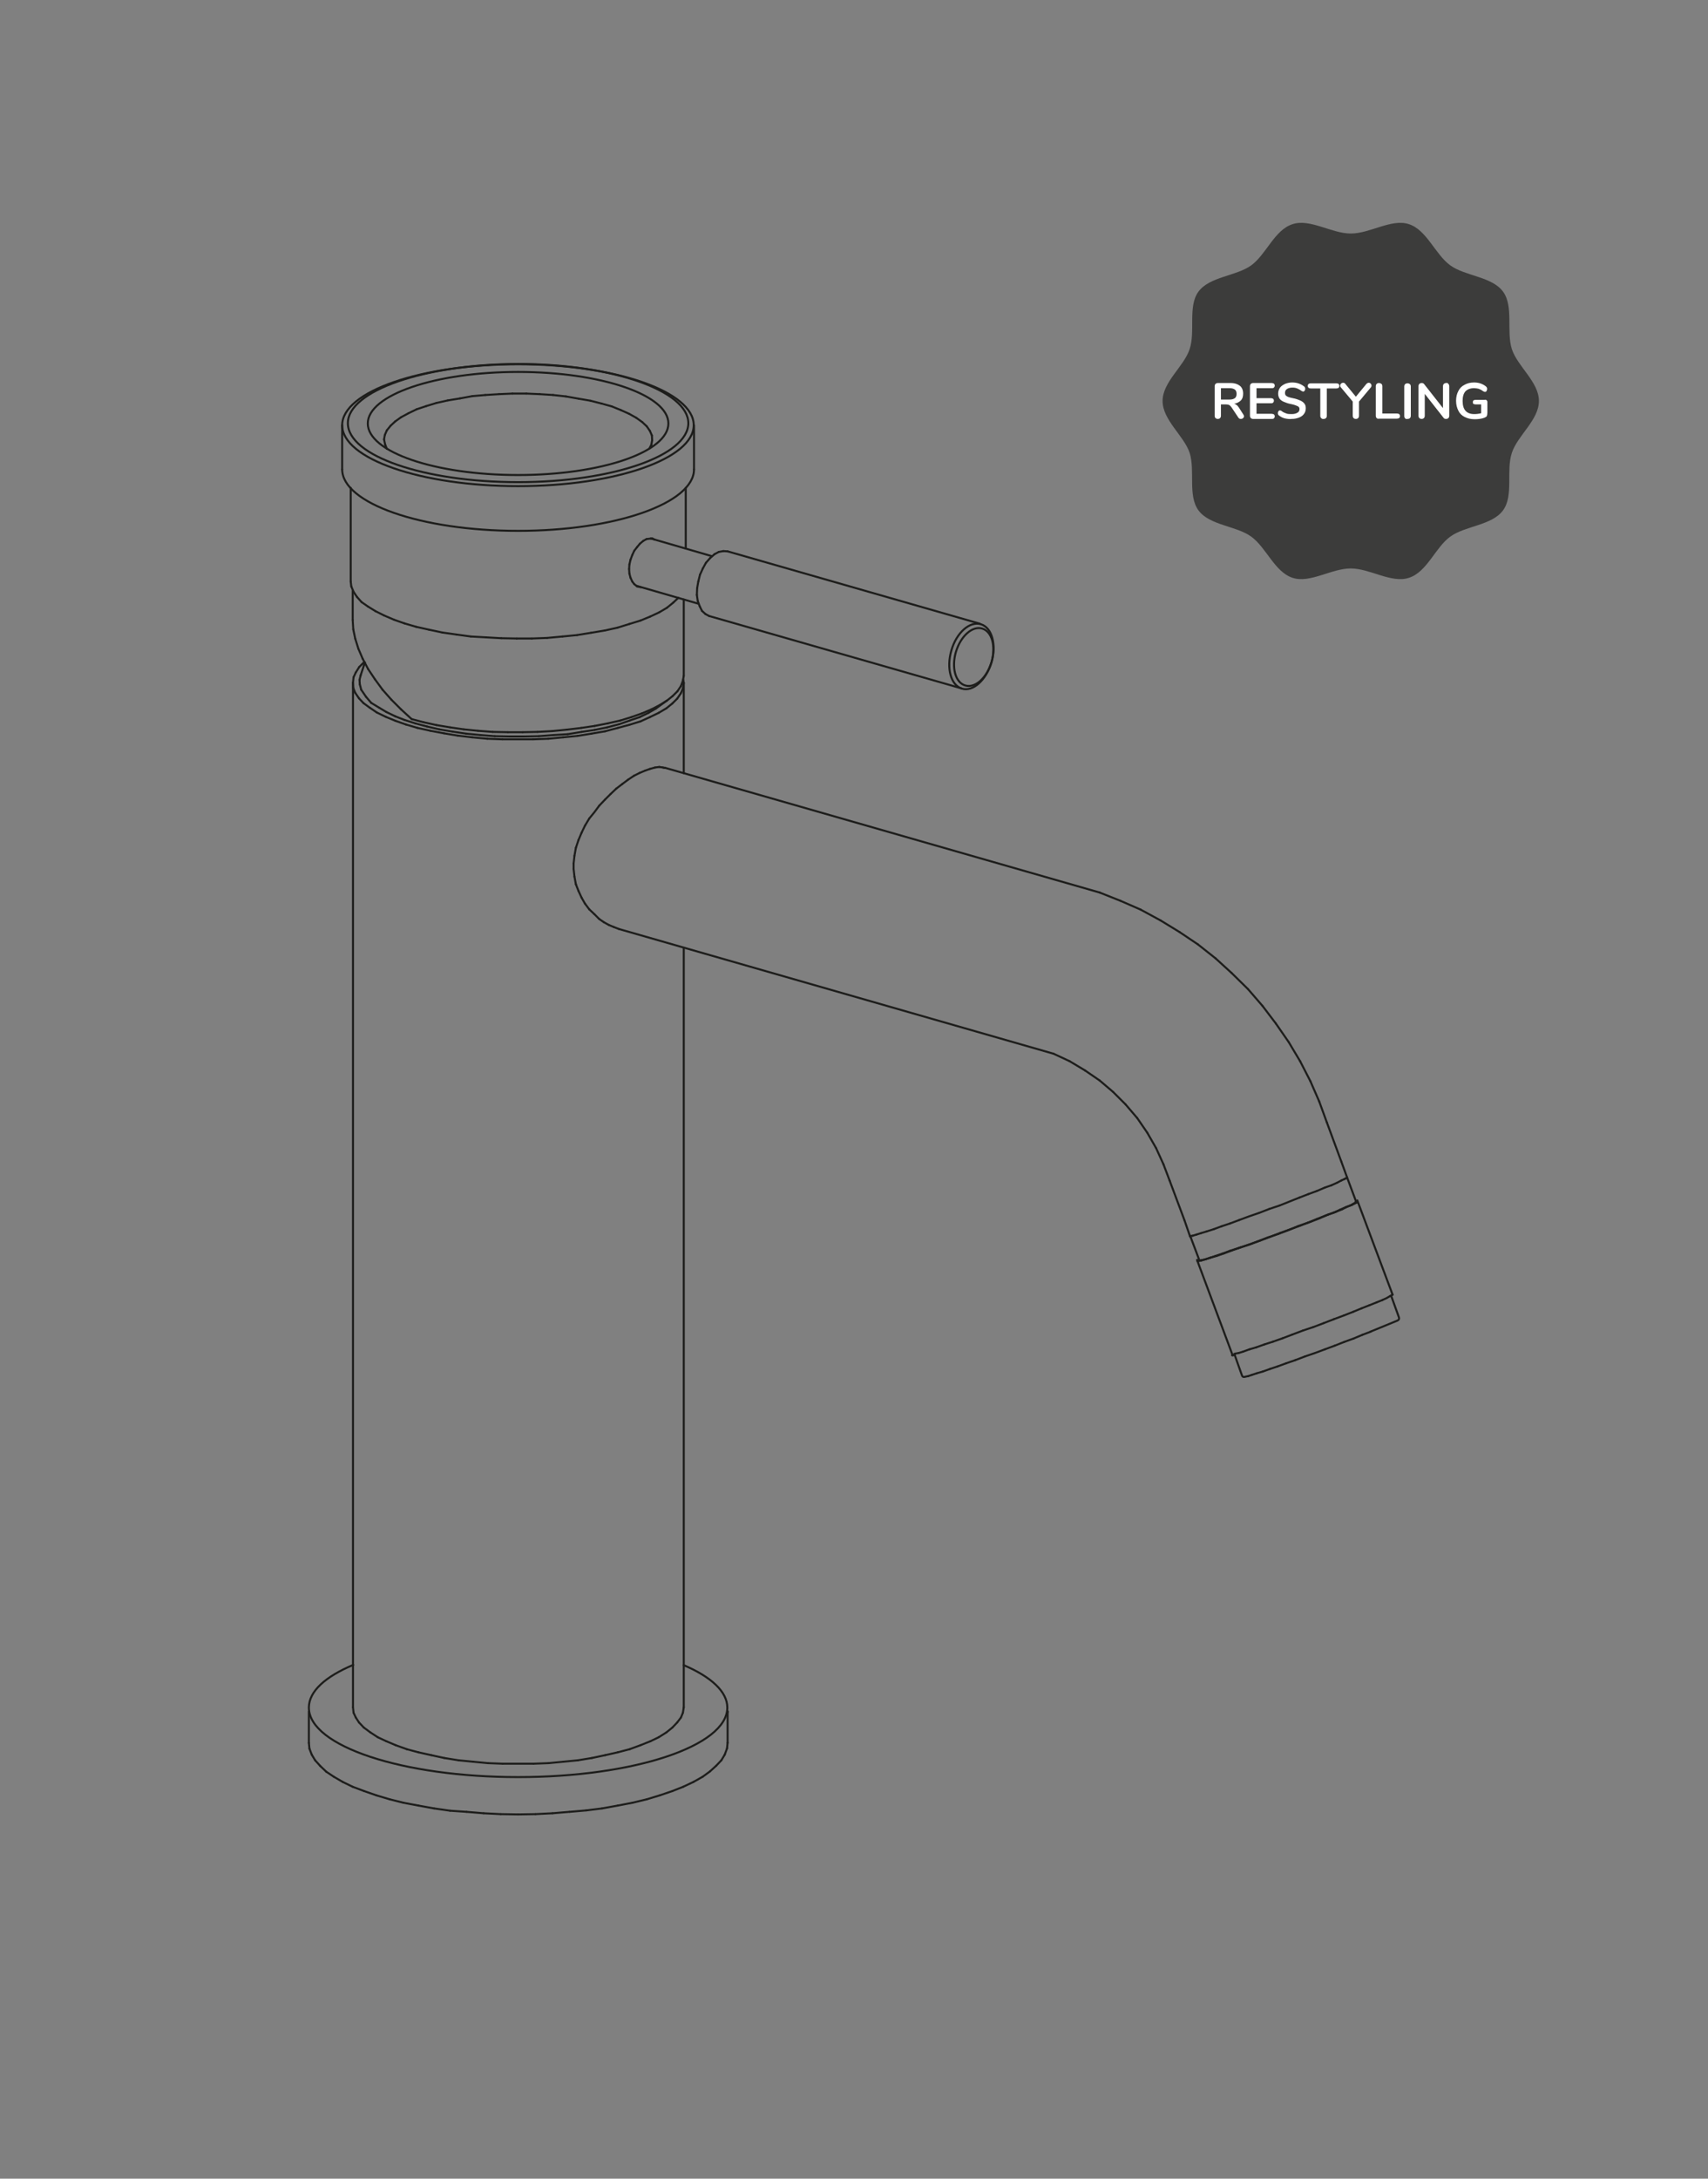 <?xml version="1.0" encoding="utf-8"?>
<!-- Generator: Adobe Illustrator 26.3.1, SVG Export Plug-In . SVG Version: 6.00 Build 0)  -->
<svg version="1.1" id="a" xmlns="http://www.w3.org/2000/svg" xmlns:xlink="http://www.w3.org/1999/xlink" x="0px" y="0px"
	 viewBox="0 0 600 765" style="enable-background:new 0 0 600 765;" xml:space="preserve">
<rect x="0" y="0" width="600" height="765" fill="#808080" stroke="none"/>
<style type="text/css">
	.st0{fill:none;stroke:#1D1D1B;stroke-width:0.709;stroke-linecap:round;stroke-linejoin:round;stroke-miterlimit:10;}
	.st1{fill:#3C3C3B;}
	.st2{fill:#FFFFFF;}
</style>
<g>
	<line class="st0" x1="255.4" y1="613.9" x2="254.6" y2="616.1"/>
	<line class="st0" x1="254.6" y1="616.1" x2="253.4" y2="618.1"/>
	<line class="st0" x1="253.4" y1="618.1" x2="251.6" y2="620"/>
	<line class="st0" x1="251.6" y1="620" x2="249.4" y2="622"/>
	<line class="st0" x1="249.4" y1="622" x2="246.8" y2="623.9"/>
	<line class="st0" x1="246.8" y1="623.9" x2="243.6" y2="625.7"/>
	<line class="st0" x1="243.6" y1="625.7" x2="240" y2="627.4"/>
	<line class="st0" x1="240" y1="627.4" x2="236.2" y2="628.9"/>
	<line class="st0" x1="236.2" y1="628.9" x2="231.8" y2="630.4"/>
	<line class="st0" x1="231.8" y1="630.4" x2="227.2" y2="631.8"/>
	<line class="st0" x1="227.2" y1="631.8" x2="222.2" y2="633"/>
	<line class="st0" x1="222.2" y1="633" x2="217" y2="634"/>
	<line class="st0" x1="217" y1="634" x2="211.5" y2="635"/>
	<line class="st0" x1="211.5" y1="635" x2="205.9" y2="635.7"/>
	<line class="st0" x1="205.9" y1="635.7" x2="200.1" y2="636.2"/>
	<line class="st0" x1="249.1" y1="216.3" x2="247.8" y2="215.6"/>
	<line class="st0" x1="247.8" y1="215.6" x2="246.6" y2="214.5"/>
	<line class="st0" x1="246.6" y1="214.5" x2="245.8" y2="212.9"/>
	<line class="st0" x1="245.8" y1="212.9" x2="245.1" y2="211"/>
	<line class="st0" x1="245.1" y1="211" x2="244.8" y2="208.9"/>
	<line class="st0" x1="244.8" y1="208.9" x2="244.9" y2="206.5"/>
	<line class="st0" x1="244.9" y1="206.5" x2="245.3" y2="204.2"/>
	<line class="st0" x1="245.3" y1="204.2" x2="245.9" y2="201.8"/>
	<line class="st0" x1="245.9" y1="201.8" x2="246.9" y2="199.6"/>
	<line class="st0" x1="246.9" y1="199.6" x2="248" y2="197.6"/>
	<line class="st0" x1="248" y1="197.6" x2="249.5" y2="195.9"/>
	<line class="st0" x1="249.5" y1="195.9" x2="251" y2="194.6"/>
	<line class="st0" x1="251" y1="194.6" x2="252.5" y2="193.8"/>
	<line class="st0" x1="252.5" y1="193.8" x2="254.1" y2="193.5"/>
	<line class="st0" x1="254.1" y1="193.5" x2="255.6" y2="193.6"/>
	<line class="st0" x1="228.7" y1="189.1" x2="250.1" y2="195.3"/>
	<line class="st0" x1="245.4" y1="212" x2="223.6" y2="205.7"/>
	<line class="st0" x1="255.6" y1="193.6" x2="344.2" y2="219"/>
	<line class="st0" x1="337.7" y1="241.7" x2="249.1" y2="216.3"/>
	<path class="st0" d="M334.2,228.4c-1.8,6.2-0.2,12.2,3.7,13.4c3.9,1.2,8.5-3,10.4-9.2c1.8-6.2,0.2-12.2-3.7-13.4
		C340.7,218,336,222.1,334.2,228.4z"/>
	<path class="st0" d="M335.8,228.9c-1.6,5.5-0.2,10.8,3.3,11.8s7.5-2.6,9.2-8.2c1.6-5.5,0.2-10.8-3.3-11.8
		C341.6,219.7,337.5,223.3,335.8,228.9z"/>
	<line class="st0" x1="134.9" y1="154.3" x2="135.3" y2="156.1"/>
	<line class="st0" x1="135.3" y1="156.1" x2="135.9" y2="157.6"/>
	<line class="st0" x1="228.1" y1="157.5" x2="228.8" y2="156.2"/>
	<line class="st0" x1="228.8" y1="156.2" x2="229.1" y2="154.6"/>
	<line class="st0" x1="229.1" y1="154.6" x2="229" y2="152.9"/>
	<line class="st0" x1="229" y1="152.9" x2="228.3" y2="151.3"/>
	<line class="st0" x1="228.3" y1="151.3" x2="227.2" y2="149.7"/>
	<line class="st0" x1="227.2" y1="149.7" x2="225.6" y2="148.2"/>
	<line class="st0" x1="225.6" y1="148.2" x2="223.5" y2="146.7"/>
	<line class="st0" x1="223.5" y1="146.7" x2="221" y2="145.3"/>
	<line class="st0" x1="221" y1="145.3" x2="218.1" y2="144"/>
	<line class="st0" x1="218.1" y1="144" x2="214.9" y2="142.7"/>
	<line class="st0" x1="214.9" y1="142.7" x2="211.3" y2="141.7"/>
	<line class="st0" x1="211.3" y1="141.7" x2="207.4" y2="140.7"/>
	<line class="st0" x1="207.4" y1="140.7" x2="203.3" y2="140"/>
	<line class="st0" x1="203.3" y1="140" x2="198.8" y2="139.2"/>
	<line class="st0" x1="198.8" y1="139.2" x2="194.3" y2="138.7"/>
	<line class="st0" x1="194.3" y1="138.7" x2="189.6" y2="138.4"/>
	<line class="st0" x1="189.6" y1="138.4" x2="184.9" y2="138.2"/>
	<line class="st0" x1="184.9" y1="138.2" x2="180" y2="138.2"/>
	<line class="st0" x1="180" y1="138.2" x2="175.3" y2="138.4"/>
	<line class="st0" x1="175.3" y1="138.4" x2="170.5" y2="138.7"/>
	<line class="st0" x1="170.5" y1="138.7" x2="165.9" y2="139.1"/>
	<line class="st0" x1="165.9" y1="139.1" x2="161.6" y2="139.9"/>
	<line class="st0" x1="161.6" y1="139.9" x2="157.3" y2="140.6"/>
	<line class="st0" x1="157.3" y1="140.6" x2="153.3" y2="141.5"/>
	<line class="st0" x1="153.3" y1="141.5" x2="149.7" y2="142.6"/>
	<line class="st0" x1="149.7" y1="142.6" x2="146.4" y2="143.7"/>
	<line class="st0" x1="146.4" y1="143.7" x2="143.5" y2="145.1"/>
	<line class="st0" x1="143.5" y1="145.1" x2="140.9" y2="146.5"/>
	<line class="st0" x1="140.9" y1="146.5" x2="138.8" y2="148"/>
	<line class="st0" x1="138.8" y1="148" x2="137.2" y2="149.5"/>
	<line class="st0" x1="137.2" y1="149.5" x2="135.9" y2="151.1"/>
	<line class="st0" x1="135.9" y1="151.1" x2="135.2" y2="152.7"/>
	<line class="st0" x1="135.2" y1="152.7" x2="134.9" y2="154.3"/>
	<line class="st0" x1="120.2" y1="164.8" x2="120.2" y2="149.3"/>
	<line class="st0" x1="243.8" y1="149.3" x2="243.8" y2="164.8"/>
	<line class="st0" x1="240.2" y1="239.8" x2="240" y2="238.6"/>
	<line class="st0" x1="127.9" y1="232.5" x2="126.2" y2="234.2"/>
	<line class="st0" x1="126.2" y1="234.2" x2="125" y2="236.1"/>
	<line class="st0" x1="125" y1="236.1" x2="124.2" y2="237.8"/>
	<line class="st0" x1="124.2" y1="237.8" x2="124" y2="239.7"/>
	<line class="st0" x1="124" y1="239.7" x2="124.1" y2="241.6"/>
	<line class="st0" x1="124.1" y1="241.6" x2="124.8" y2="243.3"/>
	<line class="st0" x1="124.8" y1="243.3" x2="126.1" y2="245.2"/>
	<line class="st0" x1="126.1" y1="245.2" x2="127.7" y2="246.9"/>
	<line class="st0" x1="127.7" y1="246.9" x2="129.9" y2="248.5"/>
	<line class="st0" x1="129.9" y1="248.5" x2="132.4" y2="250.2"/>
	<line class="st0" x1="132.4" y1="250.2" x2="135.5" y2="251.7"/>
	<line class="st0" x1="135.5" y1="251.7" x2="138.9" y2="253.1"/>
	<line class="st0" x1="138.9" y1="253.1" x2="142.6" y2="254.4"/>
	<line class="st0" x1="142.6" y1="254.4" x2="146.7" y2="255.6"/>
	<line class="st0" x1="146.7" y1="255.6" x2="151.2" y2="256.6"/>
	<line class="st0" x1="151.2" y1="256.6" x2="156" y2="257.5"/>
	<line class="st0" x1="156" y1="257.5" x2="160.8" y2="258.3"/>
	<line class="st0" x1="160.8" y1="258.3" x2="165.9" y2="258.9"/>
	<line class="st0" x1="165.9" y1="258.9" x2="171.2" y2="259.4"/>
	<line class="st0" x1="171.2" y1="259.4" x2="176.5" y2="259.6"/>
	<polyline class="st0" points="176.5,259.6 181.9,259.6 187.2,259.6 	"/>
	<line class="st0" x1="187.2" y1="259.6" x2="192.6" y2="259.4"/>
	<line class="st0" x1="192.6" y1="259.4" x2="197.8" y2="258.9"/>
	<line class="st0" x1="197.8" y1="258.9" x2="202.9" y2="258.4"/>
	<line class="st0" x1="202.9" y1="258.4" x2="207.8" y2="257.6"/>
	<line class="st0" x1="207.8" y1="257.6" x2="212.5" y2="256.8"/>
	<line class="st0" x1="212.5" y1="256.8" x2="217" y2="255.6"/>
	<line class="st0" x1="217" y1="255.6" x2="221.1" y2="254.5"/>
	<line class="st0" x1="221.1" y1="254.5" x2="225" y2="253.3"/>
	<line class="st0" x1="225" y1="253.3" x2="228.3" y2="251.8"/>
	<line class="st0" x1="228.3" y1="251.8" x2="231.4" y2="250.3"/>
	<line class="st0" x1="231.4" y1="250.3" x2="234.1" y2="248.7"/>
	<line class="st0" x1="234.1" y1="248.7" x2="236.2" y2="247"/>
	<line class="st0" x1="236.2" y1="247" x2="237.9" y2="245.3"/>
	<line class="st0" x1="237.9" y1="245.3" x2="239.2" y2="243.4"/>
	<line class="st0" x1="239.2" y1="243.4" x2="239.9" y2="241.7"/>
	<line class="st0" x1="239.9" y1="241.7" x2="240.2" y2="239.8"/>
	<line class="st0" x1="124" y1="599.5" x2="124.2" y2="601.4"/>
	<line class="st0" x1="124.2" y1="601.4" x2="125" y2="603.1"/>
	<line class="st0" x1="125" y1="603.1" x2="126.1" y2="604.8"/>
	<line class="st0" x1="126.1" y1="604.8" x2="127.8" y2="606.6"/>
	<line class="st0" x1="127.8" y1="606.6" x2="130.1" y2="608.3"/>
	<line class="st0" x1="130.1" y1="608.3" x2="132.7" y2="610"/>
	<line class="st0" x1="132.7" y1="610" x2="135.7" y2="611.4"/>
	<line class="st0" x1="135.7" y1="611.4" x2="139" y2="612.8"/>
	<line class="st0" x1="139" y1="612.8" x2="142.9" y2="614.2"/>
	<line class="st0" x1="142.9" y1="614.2" x2="147" y2="615.3"/>
	<line class="st0" x1="147" y1="615.3" x2="151.5" y2="616.3"/>
	<line class="st0" x1="151.5" y1="616.3" x2="156.1" y2="617.3"/>
	<line class="st0" x1="156.1" y1="617.3" x2="161.1" y2="618.1"/>
	<line class="st0" x1="161.1" y1="618.1" x2="166.2" y2="618.6"/>
	<line class="st0" x1="166.2" y1="618.6" x2="171.4" y2="619.1"/>
	<line class="st0" x1="171.4" y1="619.1" x2="176.6" y2="619.3"/>
	<polyline class="st0" points="176.6,619.3 182,619.3 187.4,619.3 	"/>
	<line class="st0" x1="187.4" y1="619.3" x2="192.7" y2="619.1"/>
	<line class="st0" x1="192.7" y1="619.1" x2="197.9" y2="618.6"/>
	<line class="st0" x1="197.9" y1="618.6" x2="203" y2="618.1"/>
	<line class="st0" x1="203" y1="618.1" x2="207.9" y2="617.3"/>
	<line class="st0" x1="207.9" y1="617.3" x2="212.6" y2="616.3"/>
	<line class="st0" x1="212.6" y1="616.3" x2="217" y2="615.3"/>
	<line class="st0" x1="217" y1="615.3" x2="221.2" y2="614.2"/>
	<line class="st0" x1="221.2" y1="614.2" x2="225" y2="612.8"/>
	<line class="st0" x1="225" y1="612.8" x2="228.5" y2="611.4"/>
	<line class="st0" x1="228.5" y1="611.4" x2="231.4" y2="610"/>
	<line class="st0" x1="231.4" y1="610" x2="234.1" y2="608.3"/>
	<line class="st0" x1="234.1" y1="608.3" x2="236.2" y2="606.6"/>
	<line class="st0" x1="236.2" y1="606.6" x2="237.9" y2="604.8"/>
	<line class="st0" x1="237.9" y1="604.8" x2="239.2" y2="603.1"/>
	<line class="st0" x1="239.2" y1="603.1" x2="239.9" y2="601.4"/>
	<line class="st0" x1="239.9" y1="601.4" x2="240.2" y2="599.5"/>
	<line class="st0" x1="124" y1="599.5" x2="124" y2="239.8"/>
	<line class="st0" x1="240.2" y1="239.8" x2="240.2" y2="271.5"/>
	<line class="st0" x1="240.2" y1="332.8" x2="240.2" y2="599.5"/>
	<line class="st0" x1="133.2" y1="248.5" x2="135.7" y2="250"/>
	<line class="st0" x1="135.7" y1="250" x2="138.8" y2="251.5"/>
	<line class="st0" x1="138.8" y1="251.5" x2="142.1" y2="252.8"/>
	<line class="st0" x1="142.1" y1="252.8" x2="145.9" y2="254"/>
	<line class="st0" x1="145.9" y1="254" x2="150" y2="255.1"/>
	<line class="st0" x1="150" y1="255.1" x2="154.3" y2="256.1"/>
	<line class="st0" x1="154.3" y1="256.1" x2="159" y2="256.9"/>
	<line class="st0" x1="159" y1="256.9" x2="163.7" y2="257.6"/>
	<line class="st0" x1="163.7" y1="257.6" x2="168.7" y2="258.1"/>
	<line class="st0" x1="168.7" y1="258.1" x2="173.8" y2="258.5"/>
	<line class="st0" x1="173.8" y1="258.5" x2="179" y2="258.6"/>
	<line class="st0" x1="179" y1="258.6" x2="184.1" y2="258.6"/>
	<line class="st0" x1="184.1" y1="258.6" x2="189.3" y2="258.5"/>
	<line class="st0" x1="189.3" y1="258.5" x2="194.5" y2="258.1"/>
	<line class="st0" x1="194.5" y1="258.1" x2="199.4" y2="257.8"/>
	<line class="st0" x1="199.4" y1="257.8" x2="204.3" y2="257"/>
	<line class="st0" x1="204.3" y1="257" x2="208.9" y2="256.3"/>
	<line class="st0" x1="208.9" y1="256.3" x2="213.3" y2="255.4"/>
	<line class="st0" x1="213.3" y1="255.4" x2="217.5" y2="254.3"/>
	<line class="st0" x1="217.5" y1="254.3" x2="221.2" y2="253"/>
	<line class="st0" x1="221.2" y1="253" x2="224.7" y2="251.8"/>
	<line class="st0" x1="224.7" y1="251.8" x2="227.8" y2="250.3"/>
	<line class="st0" x1="227.8" y1="250.3" x2="230.4" y2="248.8"/>
	<line class="st0" x1="230.4" y1="248.8" x2="234.1" y2="246.1"/>
	<line class="st0" x1="126.9" y1="242.2" x2="126.4" y2="240.3"/>
	<line class="st0" x1="126.4" y1="240.3" x2="126.3" y2="238.7"/>
	<line class="st0" x1="126.3" y1="238.7" x2="126.7" y2="237.1"/>
	<line class="st0" x1="126.7" y1="237.1" x2="128.2" y2="232.6"/>
	<line class="st0" x1="133.2" y1="248.5" x2="130.4" y2="246.8"/>
	<line class="st0" x1="130.4" y1="246.8" x2="128.6" y2="244.7"/>
	<line class="st0" x1="128.6" y1="244.7" x2="126.9" y2="242.2"/>
	<line class="st0" x1="418" y1="434" x2="418.3" y2="434"/>
	<line class="st0" x1="418.3" y1="434" x2="419" y2="433.9"/>
	<line class="st0" x1="419" y1="433.9" x2="420.3" y2="433.5"/>
	<line class="st0" x1="420.3" y1="433.5" x2="421.9" y2="433"/>
	<line class="st0" x1="421.9" y1="433" x2="423.9" y2="432.4"/>
	<line class="st0" x1="423.9" y1="432.4" x2="426.4" y2="431.6"/>
	<line class="st0" x1="426.4" y1="431.6" x2="429.1" y2="430.6"/>
	<line class="st0" x1="429.1" y1="430.6" x2="432.1" y2="429.6"/>
	<line class="st0" x1="432.1" y1="429.6" x2="435.3" y2="428.4"/>
	<polyline class="st0" points="435.3,428.4 438.8,427.1 442.3,425.9 	"/>
	<line class="st0" x1="442.3" y1="425.9" x2="445.9" y2="424.5"/>
	<line class="st0" x1="445.9" y1="424.5" x2="449.5" y2="423.3"/>
	<polyline class="st0" points="449.5,423.3 453,421.9 456.5,420.5 	"/>
	<line class="st0" x1="456.5" y1="420.5" x2="459.6" y2="419.3"/>
	<line class="st0" x1="459.6" y1="419.3" x2="462.6" y2="418.2"/>
	<line class="st0" x1="462.6" y1="418.2" x2="465.4" y2="417"/>
	<line class="st0" x1="465.4" y1="417" x2="467.7" y2="416.2"/>
	<line class="st0" x1="467.7" y1="416.2" x2="469.7" y2="415.3"/>
	<line class="st0" x1="469.7" y1="415.3" x2="471.2" y2="414.5"/>
	<line class="st0" x1="471.2" y1="414.5" x2="472.3" y2="414"/>
	<line class="st0" x1="472.3" y1="414" x2="472.9" y2="413.7"/>
	<line class="st0" x1="472.9" y1="413.7" x2="473.2" y2="413.4"/>
	<line class="st0" x1="433.9" y1="475.3" x2="435.1" y2="475.1"/>
	<line class="st0" x1="435.1" y1="475.1" x2="436.7" y2="474.6"/>
	<line class="st0" x1="436.7" y1="474.6" x2="438.9" y2="473.8"/>
	<line class="st0" x1="438.9" y1="473.8" x2="441.3" y2="473.1"/>
	<line class="st0" x1="441.3" y1="473.1" x2="444.1" y2="472.1"/>
	<line class="st0" x1="444.1" y1="472.1" x2="447.2" y2="471.1"/>
	<line class="st0" x1="447.2" y1="471.1" x2="450.6" y2="469.9"/>
	<line class="st0" x1="450.6" y1="469.9" x2="454" y2="468.6"/>
	<line class="st0" x1="454" y1="468.6" x2="457.7" y2="467.2"/>
	<line class="st0" x1="457.7" y1="467.2" x2="461.3" y2="466"/>
	<line class="st0" x1="461.3" y1="466" x2="465" y2="464.6"/>
	<line class="st0" x1="465" y1="464.6" x2="468.6" y2="463.2"/>
	<line class="st0" x1="468.6" y1="463.2" x2="472.1" y2="461.9"/>
	<line class="st0" x1="472.1" y1="461.9" x2="475.4" y2="460.6"/>
	<line class="st0" x1="475.4" y1="460.6" x2="478.3" y2="459.4"/>
	<line class="st0" x1="478.3" y1="459.4" x2="481.1" y2="458.3"/>
	<line class="st0" x1="481.1" y1="458.3" x2="483.6" y2="457.3"/>
	<line class="st0" x1="483.6" y1="457.3" x2="485.6" y2="456.5"/>
	<polyline class="st0" points="485.6,456.5 487.1,455.8 488.3,455.1 	"/>
	<line class="st0" x1="488.3" y1="455.1" x2="488.9" y2="454.8"/>
	<line class="st0" x1="488.9" y1="454.8" x2="489.2" y2="454.6"/>
	<path class="st0" d="M438.5,483.2l-1,0.2c0,0-0.9,0.4-1.2-0.4l-2.7-7.6"/>
	<line class="st0" x1="438.5" y1="483.2" x2="439.7" y2="482.8"/>
	<line class="st0" x1="439.7" y1="482.8" x2="441.5" y2="482.2"/>
	<line class="st0" x1="441.5" y1="482.2" x2="443.6" y2="481.6"/>
	<line class="st0" x1="443.6" y1="481.6" x2="446.1" y2="480.7"/>
	<line class="st0" x1="446.1" y1="480.7" x2="448.8" y2="479.8"/>
	<line class="st0" x1="448.8" y1="479.8" x2="451.8" y2="478.7"/>
	<line class="st0" x1="451.8" y1="478.7" x2="455" y2="477.6"/>
	<line class="st0" x1="455" y1="477.6" x2="458.4" y2="476.3"/>
	<polyline class="st0" points="458.4,476.3 461.9,475.1 465.4,473.8 	"/>
	<line class="st0" x1="465.4" y1="473.8" x2="468.9" y2="472.5"/>
	<line class="st0" x1="468.9" y1="472.5" x2="472.2" y2="471.2"/>
	<line class="st0" x1="472.2" y1="471.2" x2="475.5" y2="470"/>
	<line class="st0" x1="475.5" y1="470" x2="478.6" y2="468.7"/>
	<line class="st0" x1="478.6" y1="468.7" x2="481.5" y2="467.6"/>
	<line class="st0" x1="421.2" y1="442.2" x2="418.3" y2="434.5"/>
	<line class="st0" x1="473.2" y1="413.4" x2="476.3" y2="421.7"/>
	<line class="st0" x1="432.9" y1="475.6" x2="420.5" y2="442.4"/>
	<line class="st0" x1="476.8" y1="421.5" x2="489.2" y2="454.6"/>
	<path class="st0" d="M488.7,455l2.7,7.5c0,0,0.4,0.8-0.5,1.2l-9.5,3.9"/>
	<line class="st0" x1="418.3" y1="434.5" x2="418" y2="434"/>
	<path class="st0" d="M124.1,584.6c-9.8,4.1-15.6,9.3-15.6,15c0,13.5,32.9,24.4,73.5,24.4c40.6,0,73.5-10.9,73.5-24.4
		c0-5.6-5.7-10.8-15.3-14.9"/>
	<path class="st0" d="M129.2,148.7c0,10,23.6,18.1,52.8,18.1c29.2,0,52.8-8.1,52.8-18.1s-23.6-18.1-52.8-18.1
		C152.9,130.6,129.2,138.7,129.2,148.7z"/>
	<path class="st0" d="M120.2,149.3c0,11.8,27.7,21.4,61.8,21.4s61.7-9.6,61.7-21.4c0-11.8-27.6-21.4-61.7-21.4
		S120.2,137.5,120.2,149.3z"/>
	<path class="st0" d="M122.2,148.6c0,11.5,26.8,20.7,59.8,20.7c33,0,59.8-9.3,59.8-20.7s-26.7-20.8-59.8-20.8
		C149,127.9,122.2,137.2,122.2,148.6z"/>
	<path class="st0" d="M120.2,164.8c0,11.9,27.7,21.6,61.8,21.6s61.8-9.7,61.8-21.6"/>
	<line class="st0" x1="418" y1="434" x2="416.1" y2="428.5"/>
	<line class="st0" x1="471.2" y1="407.9" x2="473.2" y2="413.4"/>
	<line class="st0" x1="201.5" y1="305.1" x2="201.5" y2="303.2"/>
	<line class="st0" x1="217.4" y1="326.2" x2="215.6" y2="325.5"/>
	<line class="st0" x1="215.6" y1="325.5" x2="213.9" y2="324.8"/>
	<line class="st0" x1="213.9" y1="324.8" x2="212.1" y2="323.8"/>
	<line class="st0" x1="212.1" y1="323.8" x2="210.5" y2="322.7"/>
	<line class="st0" x1="210.5" y1="322.7" x2="208.8" y2="321"/>
	<line class="st0" x1="208.8" y1="321" x2="207" y2="319.3"/>
	<line class="st0" x1="207" y1="319.3" x2="205.5" y2="317.3"/>
	<line class="st0" x1="205.5" y1="317.3" x2="204.3" y2="315.2"/>
	<line class="st0" x1="204.3" y1="315.2" x2="203.2" y2="312.8"/>
	<line class="st0" x1="203.2" y1="312.8" x2="202.3" y2="310.5"/>
	<line class="st0" x1="202.3" y1="310.5" x2="201.8" y2="307.8"/>
	<line class="st0" x1="201.8" y1="307.8" x2="201.5" y2="305.1"/>
	<line class="st0" x1="233.6" y1="269.6" x2="233.3" y2="269.6"/>
	<line class="st0" x1="233.3" y1="269.6" x2="232.9" y2="269.5"/>
	<line class="st0" x1="232.9" y1="269.5" x2="231.6" y2="269.3"/>
	<line class="st0" x1="231.6" y1="269.3" x2="230.1" y2="269.5"/>
	<line class="st0" x1="230.1" y1="269.5" x2="228.3" y2="270"/>
	<line class="st0" x1="228.3" y1="270" x2="226.6" y2="270.6"/>
	<line class="st0" x1="226.6" y1="270.6" x2="224.7" y2="271.4"/>
	<line class="st0" x1="224.7" y1="271.4" x2="222.7" y2="272.4"/>
	<line class="st0" x1="222.7" y1="272.4" x2="220.6" y2="273.8"/>
	<line class="st0" x1="220.6" y1="273.8" x2="218.6" y2="275.3"/>
	<line class="st0" x1="218.6" y1="275.3" x2="216.5" y2="276.9"/>
	<line class="st0" x1="216.5" y1="276.9" x2="214.5" y2="278.8"/>
	<line class="st0" x1="214.5" y1="278.8" x2="212.5" y2="280.8"/>
	<line class="st0" x1="212.5" y1="280.8" x2="210.5" y2="282.9"/>
	<polyline class="st0" points="210.5,282.9 208.8,285.2 207,287.4 	"/>
	<line class="st0" x1="207" y1="287.4" x2="205.5" y2="289.9"/>
	<line class="st0" x1="205.5" y1="289.9" x2="204.3" y2="292.4"/>
	<line class="st0" x1="204.3" y1="292.4" x2="203.2" y2="295"/>
	<line class="st0" x1="203.2" y1="295" x2="202.3" y2="297.7"/>
	<line class="st0" x1="202.3" y1="297.7" x2="201.8" y2="300.5"/>
	<line class="st0" x1="201.8" y1="300.5" x2="201.5" y2="303.2"/>
	<line class="st0" x1="386.3" y1="313.4" x2="393.6" y2="316.3"/>
	<line class="st0" x1="393.6" y1="316.3" x2="400.7" y2="319.4"/>
	<line class="st0" x1="400.7" y1="319.4" x2="407.7" y2="323.2"/>
	<line class="st0" x1="407.7" y1="323.2" x2="414.4" y2="327.3"/>
	<line class="st0" x1="414.4" y1="327.3" x2="420.8" y2="331.6"/>
	<line class="st0" x1="420.8" y1="331.6" x2="427" y2="336.5"/>
	<line class="st0" x1="427" y1="336.5" x2="432.7" y2="341.7"/>
	<line class="st0" x1="432.7" y1="341.7" x2="438.4" y2="347.3"/>
	<line class="st0" x1="438.4" y1="347.3" x2="443.5" y2="353.2"/>
	<line class="st0" x1="443.5" y1="353.2" x2="448.2" y2="359.4"/>
	<line class="st0" x1="448.2" y1="359.4" x2="452.7" y2="365.9"/>
	<line class="st0" x1="452.7" y1="365.9" x2="456.7" y2="372.6"/>
	<line class="st0" x1="456.7" y1="372.6" x2="460.3" y2="379.6"/>
	<line class="st0" x1="460.3" y1="379.6" x2="463.4" y2="386.7"/>
	<line class="st0" x1="463.4" y1="386.7" x2="466.1" y2="394.1"/>
	<line class="st0" x1="410.9" y1="414.6" x2="408.7" y2="408.8"/>
	<line class="st0" x1="408.7" y1="408.8" x2="406.1" y2="403.1"/>
	<line class="st0" x1="406.1" y1="403.1" x2="403" y2="397.7"/>
	<line class="st0" x1="403" y1="397.7" x2="399.5" y2="392.6"/>
	<line class="st0" x1="399.5" y1="392.6" x2="395.4" y2="387.8"/>
	<line class="st0" x1="395.4" y1="387.8" x2="391" y2="383.4"/>
	<line class="st0" x1="391" y1="383.4" x2="386.3" y2="379.4"/>
	<line class="st0" x1="386.3" y1="379.4" x2="381.2" y2="375.9"/>
	<line class="st0" x1="381.2" y1="375.9" x2="375.7" y2="372.6"/>
	<line class="st0" x1="375.7" y1="372.6" x2="370.1" y2="370"/>
	<line class="st0" x1="416.1" y1="428.5" x2="410.9" y2="414.6"/>
	<line class="st0" x1="466.1" y1="394.1" x2="471.2" y2="407.9"/>
	<line class="st0" x1="370.1" y1="370" x2="217.4" y2="326.2"/>
	<line class="st0" x1="233.6" y1="269.6" x2="386.3" y2="313.4"/>
	<line class="st0" x1="240.2" y1="237.3" x2="239.9" y2="239"/>
	<line class="st0" x1="239.9" y1="239" x2="239.2" y2="240.9"/>
	<line class="st0" x1="239.2" y1="240.9" x2="238" y2="242.7"/>
	<line class="st0" x1="238" y1="242.7" x2="236.3" y2="244.4"/>
	<line class="st0" x1="236.3" y1="244.4" x2="234.3" y2="246"/>
	<line class="st0" x1="234.3" y1="246" x2="231.7" y2="247.6"/>
	<line class="st0" x1="231.7" y1="247.6" x2="228.8" y2="249.1"/>
	<line class="st0" x1="228.8" y1="249.1" x2="225.5" y2="250.5"/>
	<line class="st0" x1="225.5" y1="250.5" x2="221.8" y2="251.8"/>
	<line class="st0" x1="221.8" y1="251.8" x2="217.9" y2="253"/>
	<line class="st0" x1="217.9" y1="253" x2="213.5" y2="254"/>
	<line class="st0" x1="213.5" y1="254" x2="208.9" y2="254.9"/>
	<line class="st0" x1="208.9" y1="254.9" x2="204.2" y2="255.6"/>
	<line class="st0" x1="204.2" y1="255.6" x2="199.2" y2="256.2"/>
	<line class="st0" x1="199.2" y1="256.2" x2="194.1" y2="256.7"/>
	<line class="st0" x1="194.1" y1="256.7" x2="188.8" y2="257"/>
	<line class="st0" x1="188.8" y1="257" x2="183.6" y2="257.1"/>
	<line class="st0" x1="183.6" y1="257.1" x2="178.4" y2="257.1"/>
	<line class="st0" x1="178.4" y1="257.1" x2="173.1" y2="257"/>
	<line class="st0" x1="173.1" y1="257" x2="167.9" y2="256.6"/>
	<line class="st0" x1="167.9" y1="256.6" x2="162.9" y2="256.1"/>
	<line class="st0" x1="162.9" y1="256.1" x2="158.1" y2="255.4"/>
	<line class="st0" x1="158.1" y1="255.4" x2="153.3" y2="254.6"/>
	<line class="st0" x1="153.3" y1="254.6" x2="148.8" y2="253.6"/>
	<line class="st0" x1="148.8" y1="253.6" x2="144.6" y2="252.5"/>
	<line class="st0" x1="238.3" y1="209.9" x2="236.5" y2="211.6"/>
	<line class="st0" x1="236.5" y1="211.6" x2="234.3" y2="213.4"/>
	<line class="st0" x1="234.3" y1="213.4" x2="231.6" y2="215"/>
	<line class="st0" x1="231.6" y1="215" x2="228.4" y2="216.5"/>
	<line class="st0" x1="228.4" y1="216.5" x2="225" y2="217.9"/>
	<line class="st0" x1="225" y1="217.9" x2="221.1" y2="219.1"/>
	<line class="st0" x1="221.1" y1="219.1" x2="216.9" y2="220.4"/>
	<line class="st0" x1="216.9" y1="220.4" x2="212.4" y2="221.4"/>
	<line class="st0" x1="212.4" y1="221.4" x2="207.6" y2="222.2"/>
	<line class="st0" x1="207.6" y1="222.2" x2="202.7" y2="223"/>
	<line class="st0" x1="202.7" y1="223" x2="197.6" y2="223.5"/>
	<line class="st0" x1="197.6" y1="223.5" x2="192.2" y2="224"/>
	<line class="st0" x1="192.2" y1="224" x2="186.8" y2="224.2"/>
	<line class="st0" x1="186.8" y1="224.2" x2="181.5" y2="224.2"/>
	<line class="st0" x1="181.5" y1="224.2" x2="176.1" y2="224.1"/>
	<line class="st0" x1="176.1" y1="224.1" x2="170.8" y2="223.8"/>
	<line class="st0" x1="170.8" y1="223.8" x2="165.4" y2="223.5"/>
	<line class="st0" x1="165.4" y1="223.5" x2="160.3" y2="222.8"/>
	<line class="st0" x1="160.3" y1="222.8" x2="155.4" y2="222.1"/>
	<line class="st0" x1="155.4" y1="222.1" x2="150.7" y2="221.1"/>
	<line class="st0" x1="150.7" y1="221.1" x2="146.2" y2="220.1"/>
	<line class="st0" x1="146.2" y1="220.1" x2="142.1" y2="218.9"/>
	<line class="st0" x1="142.1" y1="218.9" x2="138.4" y2="217.6"/>
	<line class="st0" x1="138.4" y1="217.6" x2="134.9" y2="216.1"/>
	<line class="st0" x1="134.9" y1="216.1" x2="131.9" y2="214.6"/>
	<line class="st0" x1="131.9" y1="214.6" x2="129.3" y2="213"/>
	<line class="st0" x1="129.3" y1="213" x2="127" y2="211.4"/>
	<line class="st0" x1="127" y1="211.4" x2="125.4" y2="209.6"/>
	<line class="st0" x1="125.4" y1="209.6" x2="124.2" y2="207.8"/>
	<line class="st0" x1="124.2" y1="207.8" x2="123.4" y2="205.9"/>
	<line class="st0" x1="123.4" y1="205.9" x2="123.2" y2="204.2"/>
	<polyline class="st0" points="227.1,189.3 227.8,189.2 228.6,189.1 	"/>
	<line class="st0" x1="228.6" y1="189.1" x2="229.2" y2="189.1"/>
	<line class="st0" x1="229.2" y1="189.1" x2="230" y2="189.5"/>
	<line class="st0" x1="225.1" y1="206.2" x2="223.8" y2="205.9"/>
	<line class="st0" x1="223.8" y1="205.9" x2="222.8" y2="205.1"/>
	<line class="st0" x1="222.8" y1="205.1" x2="222.1" y2="204.2"/>
	<line class="st0" x1="222.1" y1="204.2" x2="221.5" y2="202.9"/>
	<line class="st0" x1="221.5" y1="202.9" x2="221.1" y2="201.4"/>
	<line class="st0" x1="221.1" y1="201.4" x2="221" y2="199.8"/>
	<line class="st0" x1="221" y1="199.8" x2="221.1" y2="198.2"/>
	<line class="st0" x1="221.1" y1="198.2" x2="221.5" y2="196.5"/>
	<line class="st0" x1="221.5" y1="196.5" x2="222.1" y2="194.9"/>
	<line class="st0" x1="222.1" y1="194.9" x2="222.8" y2="193.4"/>
	<line class="st0" x1="222.8" y1="193.4" x2="223.8" y2="192.1"/>
	<line class="st0" x1="223.8" y1="192.1" x2="224.8" y2="190.9"/>
	<line class="st0" x1="224.8" y1="190.9" x2="226" y2="189.9"/>
	<line class="st0" x1="226" y1="189.9" x2="227.1" y2="189.3"/>
	<line class="st0" x1="123.9" y1="217.7" x2="124.1" y2="221"/>
	<line class="st0" x1="124.1" y1="221" x2="124.8" y2="224.3"/>
	<line class="st0" x1="124.8" y1="224.3" x2="125.9" y2="227.8"/>
	<line class="st0" x1="125.9" y1="227.8" x2="127.4" y2="231.3"/>
	<line class="st0" x1="127.4" y1="231.3" x2="129.3" y2="234.9"/>
	<line class="st0" x1="129.3" y1="234.9" x2="131.7" y2="238.5"/>
	<line class="st0" x1="131.7" y1="238.5" x2="134.4" y2="242.2"/>
	<line class="st0" x1="134.4" y1="242.2" x2="137.5" y2="245.7"/>
	<line class="st0" x1="137.5" y1="245.7" x2="140.9" y2="249.1"/>
	<line class="st0" x1="140.9" y1="249.1" x2="144.6" y2="252.5"/>
	<line class="st0" x1="240.2" y1="210.5" x2="240.2" y2="237.3"/>
	<line class="st0" x1="123.9" y1="217.7" x2="123.9" y2="207.3"/>
	<line class="st0" x1="240.9" y1="171.3" x2="240.9" y2="192.6"/>
	<line class="st0" x1="123.2" y1="204.2" x2="123.2" y2="171.3"/>
	<line class="st0" x1="255.6" y1="611.9" x2="255.4" y2="613.9"/>
	<line class="st0" x1="200" y1="636.2" x2="194.1" y2="636.7"/>
	<line class="st0" x1="194.1" y1="636.7" x2="188.1" y2="637"/>
	<line class="st0" x1="188.1" y1="637" x2="182" y2="637.1"/>
	<line class="st0" x1="182" y1="637.1" x2="175.9" y2="637"/>
	<line class="st0" x1="175.9" y1="637" x2="169.9" y2="636.7"/>
	<line class="st0" x1="169.9" y1="636.7" x2="163.9" y2="636.2"/>
	<line class="st0" x1="163.9" y1="636.2" x2="158.1" y2="635.8"/>
	<line class="st0" x1="158.1" y1="635.8" x2="152.5" y2="635"/>
	<line class="st0" x1="152.5" y1="635" x2="147" y2="634"/>
	<line class="st0" x1="147" y1="634" x2="141.7" y2="633"/>
	<line class="st0" x1="141.7" y1="633" x2="136.9" y2="631.8"/>
	<line class="st0" x1="136.9" y1="631.8" x2="132.2" y2="630.4"/>
	<line class="st0" x1="132.2" y1="630.4" x2="127.9" y2="628.9"/>
	<line class="st0" x1="127.9" y1="628.9" x2="123.9" y2="627.4"/>
	<line class="st0" x1="123.9" y1="627.4" x2="120.4" y2="625.7"/>
	<line class="st0" x1="120.4" y1="625.7" x2="117.3" y2="623.9"/>
	<line class="st0" x1="117.3" y1="623.9" x2="114.6" y2="622.1"/>
	<line class="st0" x1="114.6" y1="622.1" x2="112.5" y2="620.1"/>
	<line class="st0" x1="112.5" y1="620.1" x2="110.7" y2="618.1"/>
	<line class="st0" x1="110.7" y1="618.1" x2="109.5" y2="616.1"/>
	<line class="st0" x1="109.5" y1="616.1" x2="108.7" y2="614"/>
	<line class="st0" x1="108.7" y1="614" x2="108.5" y2="612"/>
	<line class="st0" x1="255.6" y1="601.3" x2="255.6" y2="600.9"/>
	<line class="st0" x1="255.6" y1="600.9" x2="255.6" y2="612"/>
	<line class="st0" x1="108.5" y1="612" x2="108.5" y2="600.9"/>
	<line class="st0" x1="421.1" y1="442.6" x2="421.4" y2="442.6"/>
	<line class="st0" x1="421.4" y1="442.6" x2="422.1" y2="442.5"/>
	<line class="st0" x1="422.1" y1="442.5" x2="423.4" y2="442.2"/>
	<line class="st0" x1="423.4" y1="442.2" x2="425" y2="441.7"/>
	<line class="st0" x1="425" y1="441.7" x2="427" y2="441"/>
	<line class="st0" x1="427" y1="441" x2="429.4" y2="440.2"/>
	<line class="st0" x1="429.4" y1="440.2" x2="432.1" y2="439.2"/>
	<line class="st0" x1="432.1" y1="439.2" x2="435.2" y2="438.2"/>
	<line class="st0" x1="435.2" y1="438.2" x2="438.5" y2="437.1"/>
	<line class="st0" x1="438.5" y1="437.1" x2="441.8" y2="435.9"/>
	<line class="st0" x1="441.8" y1="435.9" x2="445.4" y2="434.5"/>
	<line class="st0" x1="445.4" y1="434.5" x2="449" y2="433.3"/>
	<line class="st0" x1="449" y1="433.3" x2="452.7" y2="431.9"/>
	<line class="st0" x1="452.7" y1="431.9" x2="456.1" y2="430.5"/>
	<line class="st0" x1="456.1" y1="430.5" x2="459.5" y2="429.3"/>
	<line class="st0" x1="459.5" y1="429.3" x2="462.7" y2="428"/>
	<line class="st0" x1="462.7" y1="428" x2="465.7" y2="426.8"/>
	<line class="st0" x1="465.7" y1="426.8" x2="468.5" y2="425.8"/>
	<line class="st0" x1="468.5" y1="425.8" x2="470.7" y2="424.8"/>
	<line class="st0" x1="470.7" y1="424.8" x2="472.7" y2="423.9"/>
	<line class="st0" x1="472.7" y1="423.9" x2="474.3" y2="423.3"/>
	<line class="st0" x1="474.3" y1="423.3" x2="475.4" y2="422.7"/>
	<line class="st0" x1="475.4" y1="422.7" x2="476.1" y2="422.3"/>
	<line class="st0" x1="476.1" y1="422.3" x2="476.3" y2="422.2"/>
	<line class="st0" x1="476.7" y1="421.9" x2="476.2" y2="421.9"/>
	<line class="st0" x1="421" y1="442.5" x2="420.6" y2="442.7"/>
	<line class="st0" x1="420.6" y1="442.8" x2="421.1" y2="442.8"/>
	<line class="st0" x1="421.1" y1="442.8" x2="422" y2="442.6"/>
	<line class="st0" x1="422" y1="442.6" x2="423.4" y2="442.2"/>
	<line class="st0" x1="423.4" y1="442.2" x2="425.2" y2="441.6"/>
	<line class="st0" x1="425.2" y1="441.6" x2="427.4" y2="441"/>
	<line class="st0" x1="427.4" y1="441" x2="430" y2="440.1"/>
	<line class="st0" x1="430" y1="440.1" x2="432.7" y2="439.1"/>
	<line class="st0" x1="432.7" y1="439.1" x2="435.8" y2="438"/>
	<line class="st0" x1="435.8" y1="438" x2="439.2" y2="436.9"/>
	<line class="st0" x1="439.2" y1="436.9" x2="442.7" y2="435.6"/>
	<line class="st0" x1="442.7" y1="435.6" x2="446.2" y2="434.3"/>
	<line class="st0" x1="446.2" y1="434.3" x2="449.8" y2="432.9"/>
	<line class="st0" x1="449.8" y1="432.9" x2="453.4" y2="431.6"/>
	<line class="st0" x1="453.4" y1="431.6" x2="456.9" y2="430.3"/>
	<line class="st0" x1="456.9" y1="430.3" x2="460.4" y2="429"/>
	<line class="st0" x1="460.4" y1="429" x2="463.5" y2="427.8"/>
	<line class="st0" x1="463.5" y1="427.8" x2="466.5" y2="426.5"/>
	<line class="st0" x1="466.5" y1="426.5" x2="469.1" y2="425.6"/>
	<line class="st0" x1="469.1" y1="425.6" x2="471.5" y2="424.6"/>
	<line class="st0" x1="471.5" y1="424.6" x2="473.3" y2="423.7"/>
	<line class="st0" x1="473.3" y1="423.7" x2="474.9" y2="423.1"/>
	<polyline class="st0" points="474.9,423.1 475.9,422.6 476.7,422.2 	"/>
	<line class="st0" x1="476.7" y1="422.2" x2="476.8" y2="421.9"/>
	<line class="st0" x1="432.8" y1="475.9" x2="433.1" y2="475.9"/>
	<line class="st0" x1="433.1" y1="475.9" x2="433.8" y2="475.7"/>
</g>
<g>
	<path class="st1" d="M540.6,140.8c0,6.7-7.5,12.1-9.5,18.2c-2.1,6.3,0.7,15-3.1,20.2c-3.9,5.3-13.2,5.4-18.5,9.2
		c-5.3,3.8-8.2,12.5-14.6,14.5c-6.1,2-13.7-3.3-20.4-3.3c-6.8,0-14.3,5.3-20.4,3.3c-6.3-2-9.3-10.7-14.6-14.5
		c-5.3-3.8-14.6-3.9-18.5-9.2c-3.8-5.2-1.1-13.9-3.1-20.2c-2-6-9.5-11.5-9.5-18.2s7.5-12.1,9.5-18.2c2.1-6.3-0.7-15,3.1-20.2
		c3.9-5.3,13.2-5.4,18.5-9.2c5.3-3.8,8.2-12.5,14.6-14.5c6.1-2,13.7,3.3,20.4,3.3c6.8,0,14.3-5.3,20.4-3.3c6.3,2,9.3,10.7,14.6,14.5
		c5.3,3.8,14.6,3.9,18.5,9.2c3.8,5.2,1.1,13.9,3.1,20.2C533.1,128.7,540.6,134.1,540.6,140.8"/>
	<g>
		<path class="st2" d="M436.8,145.6l-1.6-2.5c-0.3-0.4-0.5-0.7-0.8-0.9c-0.3-0.2-0.6-0.4-0.9-0.4c1-0.2,1.8-0.6,2.4-1.2
			c0.6-0.6,0.8-1.4,0.8-2.4c0-1.2-0.4-2.1-1.1-2.7c-0.8-0.6-1.8-1-3.3-1h-4.5c-0.3,0-0.6,0.1-0.8,0.3c-0.2,0.2-0.3,0.5-0.3,0.8V146
			c0,0.4,0.1,0.6,0.3,0.8c0.2,0.2,0.5,0.3,0.8,0.3c0.3,0,0.6-0.1,0.8-0.3c0.2-0.2,0.3-0.5,0.3-0.8v-4h1.8c0.4,0,0.8,0.1,1.1,0.2
			c0.3,0.2,0.5,0.4,0.8,0.8l2.4,3.6c0.1,0.2,0.3,0.3,0.4,0.4c0.2,0.1,0.4,0.1,0.5,0.1c0.3,0,0.6-0.1,0.8-0.3
			c0.2-0.2,0.3-0.4,0.3-0.7C437,146,436.9,145.8,436.8,145.6z M431.9,140.3h-3v-4h3c0.9,0,1.5,0.2,1.9,0.5c0.4,0.3,0.6,0.8,0.6,1.5
			c0,0.7-0.2,1.2-0.6,1.5C433.4,140.1,432.8,140.3,431.9,140.3z"/>
		<path class="st2" d="M439.4,146.8c-0.2-0.2-0.3-0.5-0.3-0.8v-10.4c0-0.3,0.1-0.6,0.3-0.8c0.2-0.2,0.5-0.3,0.8-0.3h6.5
			c0.3,0,0.6,0.1,0.8,0.2c0.2,0.2,0.3,0.4,0.3,0.7c0,0.3-0.1,0.5-0.3,0.7c-0.2,0.2-0.5,0.2-0.8,0.2h-5.3v3.5h5
			c0.3,0,0.6,0.1,0.8,0.2c0.2,0.2,0.3,0.4,0.3,0.7c0,0.3-0.1,0.5-0.3,0.7c-0.2,0.2-0.5,0.2-0.8,0.2h-5v3.7h5.3
			c0.3,0,0.6,0.1,0.8,0.2c0.2,0.2,0.3,0.4,0.3,0.7c0,0.3-0.1,0.5-0.3,0.7c-0.2,0.2-0.5,0.2-0.8,0.2h-6.5
			C439.9,147.1,439.6,147,439.4,146.8"/>
		<path class="st2" d="M451.3,146.9c-0.8-0.2-1.5-0.6-2-1c-0.3-0.2-0.4-0.5-0.4-0.9c0-0.2,0.1-0.5,0.2-0.6c0.2-0.2,0.3-0.3,0.5-0.3
			c0.2,0,0.5,0.1,0.7,0.3c0.5,0.4,1.1,0.6,1.6,0.8s1.2,0.2,1.9,0.2c0.9,0,1.5-0.2,2-0.5c0.5-0.3,0.7-0.7,0.7-1.3
			c0-0.4-0.2-0.8-0.7-1c-0.4-0.2-1.2-0.5-2.2-0.7c-1.1-0.2-1.9-0.5-2.6-0.8c-0.7-0.3-1.2-0.7-1.5-1.1c-0.3-0.5-0.5-1-0.5-1.8
			c0-0.7,0.2-1.4,0.6-2c0.4-0.6,1-1,1.8-1.4c0.8-0.3,1.6-0.5,2.5-0.5c1.7,0,3.1,0.5,4.2,1.4c0.2,0.1,0.3,0.3,0.3,0.4
			c0.1,0.1,0.1,0.3,0.1,0.5c0,0.2-0.1,0.5-0.2,0.6c-0.2,0.2-0.3,0.3-0.5,0.3c-0.1,0-0.2,0-0.3-0.1c-0.1,0-0.2-0.1-0.4-0.2
			c-0.5-0.4-1-0.6-1.4-0.8c-0.5-0.2-1-0.3-1.7-0.3c-0.8,0-1.5,0.2-1.9,0.5c-0.5,0.3-0.7,0.8-0.7,1.4c0,0.5,0.2,0.9,0.6,1.1
			c0.4,0.3,1.1,0.5,2.1,0.7c1.1,0.2,1.9,0.5,2.6,0.8c0.7,0.3,1.2,0.7,1.5,1.1c0.4,0.5,0.5,1,0.5,1.7c0,0.7-0.2,1.4-0.6,1.9
			c-0.4,0.6-1,1-1.7,1.3c-0.8,0.3-1.6,0.5-2.6,0.5C453,147.2,452.2,147.1,451.3,146.9"/>
		<path class="st2" d="M464.1,146.8c-0.2-0.2-0.3-0.5-0.3-0.8v-9.6h-3.3c-0.7,0-1.1-0.3-1.1-0.9c0-0.6,0.4-0.9,1.1-0.9h8.9
			c0.7,0,1.1,0.3,1.1,0.9c0,0.6-0.4,0.9-1.1,0.9h-3.3v9.6c0,0.3-0.1,0.6-0.3,0.8c-0.2,0.2-0.5,0.3-0.8,0.3
			C464.6,147.2,464.3,147,464.1,146.8"/>
		<path class="st2" d="M480.8,134.4c0.3,0,0.5,0.1,0.7,0.3c0.2,0.2,0.3,0.5,0.3,0.7c0,0.2-0.1,0.5-0.3,0.7l-4.1,4.9v4.9
			c0,0.4-0.1,0.7-0.3,0.9c-0.2,0.2-0.5,0.3-0.8,0.3c-0.3,0-0.6-0.1-0.8-0.3c-0.2-0.2-0.3-0.5-0.3-0.9v-4.9l-4.1-4.9
			c-0.2-0.2-0.3-0.4-0.3-0.7c0-0.3,0.1-0.5,0.3-0.7c0.2-0.2,0.5-0.3,0.7-0.3c0.3,0,0.6,0.1,0.8,0.4l3.7,4.5l3.7-4.5
			C480.2,134.6,480.5,134.4,480.8,134.4"/>
		<path class="st2" d="M483.6,146.8c-0.2-0.2-0.3-0.5-0.3-0.8v-10.4c0-0.3,0.1-0.6,0.3-0.8c0.2-0.2,0.5-0.3,0.8-0.3
			c0.4,0,0.6,0.1,0.9,0.3c0.2,0.2,0.3,0.5,0.3,0.8v9.6h5.1c0.7,0,1.1,0.3,1.1,0.9s-0.4,0.9-1.1,0.9h-6.3
			C484.1,147.1,483.8,147,483.6,146.8"/>
		<path class="st2" d="M493.6,146.9c-0.2-0.2-0.3-0.5-0.3-0.8v-10.4c0-0.3,0.1-0.6,0.3-0.8c0.2-0.2,0.5-0.3,0.8-0.3
			c0.4,0,0.6,0.1,0.9,0.3c0.2,0.2,0.3,0.5,0.3,0.8V146c0,0.3-0.1,0.6-0.3,0.8c-0.2,0.2-0.5,0.3-0.9,0.3
			C494.1,147.2,493.8,147.1,493.6,146.9"/>
		<path class="st2" d="M508.8,134.8c0.2,0.2,0.3,0.5,0.3,0.8V146c0,0.3-0.1,0.6-0.3,0.8c-0.2,0.2-0.5,0.3-0.8,0.3
			c-0.4,0-0.7-0.1-0.9-0.4l-6.6-8.4v7.7c0,0.3-0.1,0.6-0.3,0.8c-0.2,0.2-0.5,0.3-0.8,0.3c-0.3,0-0.6-0.1-0.8-0.3
			c-0.2-0.2-0.3-0.5-0.3-0.8v-10.4c0-0.3,0.1-0.6,0.3-0.8c0.2-0.2,0.5-0.3,0.8-0.3c0.4,0,0.7,0.1,0.9,0.4l6.6,8.4v-7.7
			c0-0.3,0.1-0.6,0.3-0.8c0.2-0.2,0.5-0.3,0.8-0.3C508.3,134.4,508.6,134.5,508.8,134.8"/>
		<path class="st2" d="M522.2,140.5c0.2,0.2,0.3,0.4,0.3,0.6v3.8c0,0.5-0.1,0.9-0.2,1.2c-0.1,0.2-0.4,0.4-0.9,0.6
			c-0.5,0.2-1,0.3-1.7,0.4c-0.6,0.1-1.2,0.1-1.8,0.1c-1.3,0-2.4-0.3-3.4-0.8c-1-0.5-1.7-1.2-2.2-2.2c-0.5-1-0.8-2.1-0.8-3.5
			c0-1.3,0.3-2.5,0.8-3.4c0.5-1,1.2-1.7,2.2-2.2c0.9-0.5,2-0.8,3.3-0.8c1.7,0,3.1,0.5,4.2,1.4c0.1,0.1,0.3,0.3,0.3,0.4
			c0.1,0.1,0.1,0.3,0.1,0.5c0,0.3-0.1,0.5-0.2,0.7c-0.1,0.2-0.3,0.3-0.5,0.3c-0.1,0-0.3,0-0.4-0.1c-0.1,0-0.2-0.1-0.4-0.2
			c-0.5-0.4-1-0.6-1.5-0.8c-0.5-0.1-1-0.2-1.6-0.2c-1.3,0-2.3,0.4-3,1.1c-0.7,0.8-1,1.9-1,3.4c0,3.1,1.4,4.6,4.1,4.6
			c0.8,0,1.6-0.1,2.4-0.3v-3.1h-2c-0.3,0-0.5-0.1-0.7-0.2c-0.2-0.1-0.2-0.3-0.2-0.6s0.1-0.5,0.2-0.6c0.2-0.1,0.4-0.2,0.7-0.2h3.2
			C521.8,140.3,522,140.4,522.2,140.5"/>
	</g>
</g>
</svg>
